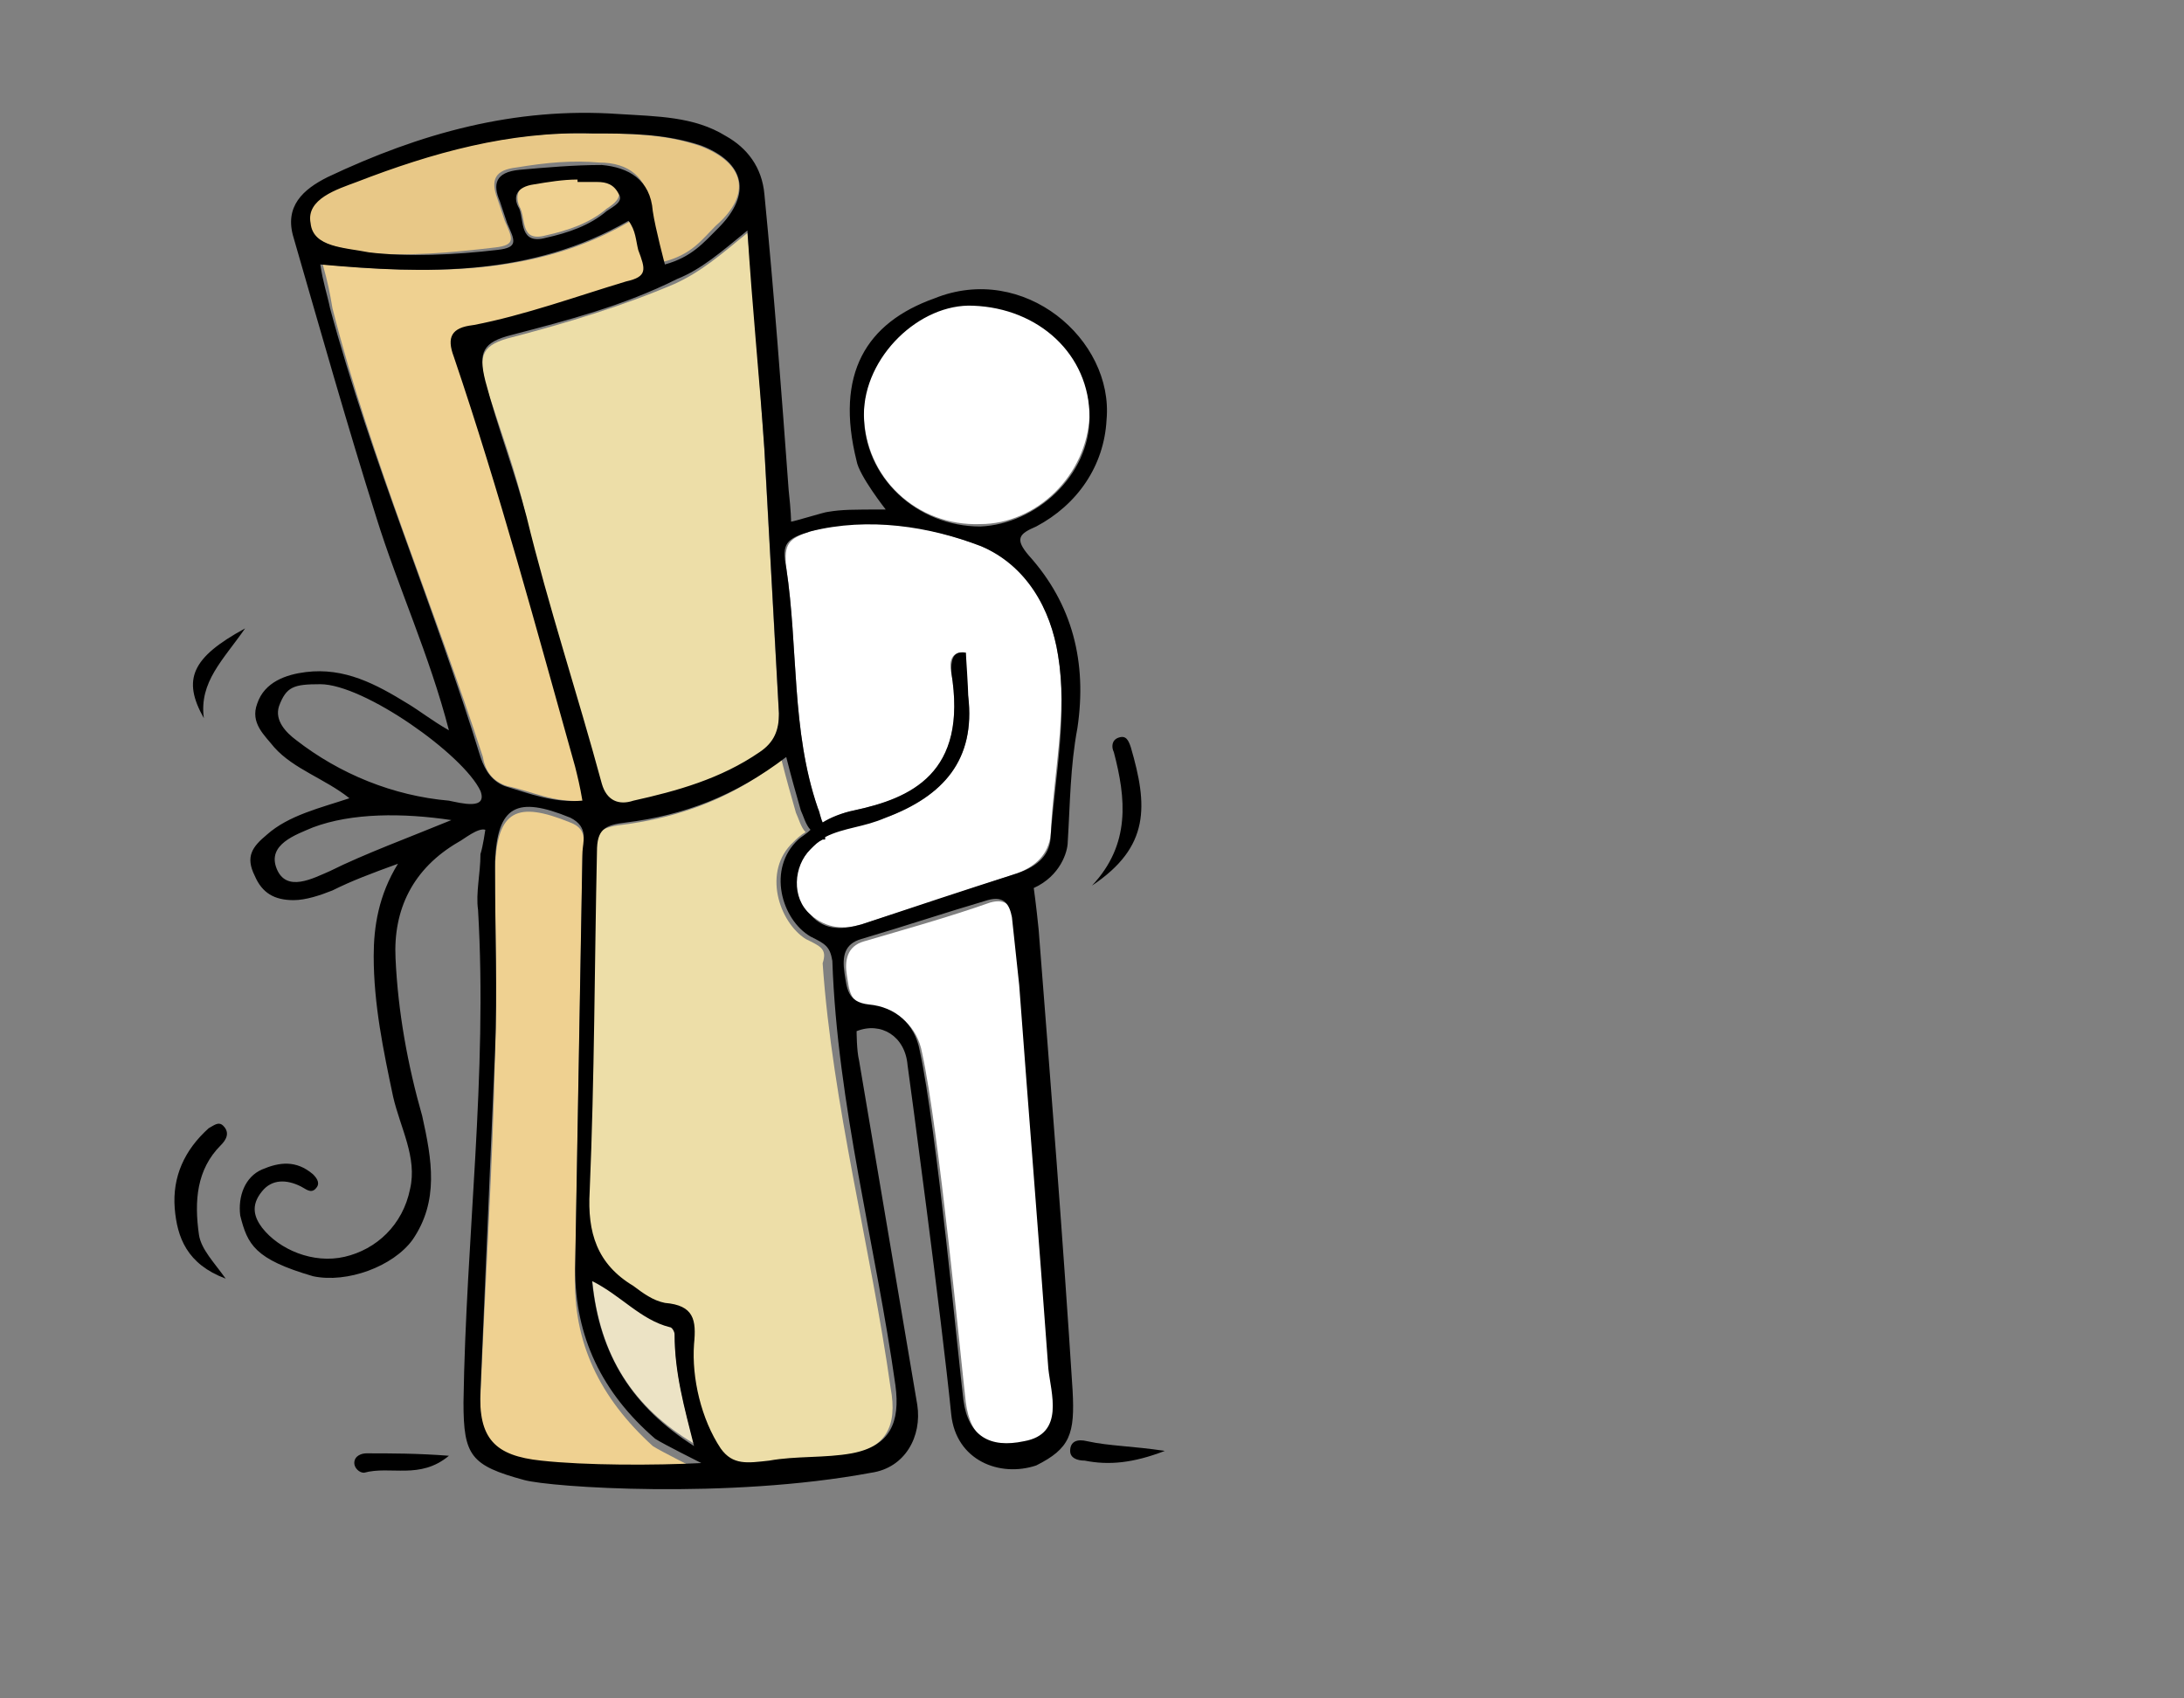<?xml version="1.0" encoding="utf-8"?>
<!-- Generator: Adobe Illustrator 20.1.0, SVG Export Plug-In . SVG Version: 6.00 Build 0)  -->
<svg version="1.1" id="Layer_1" xmlns="http://www.w3.org/2000/svg" xmlns:xlink="http://www.w3.org/1999/xlink" x="0px" y="0px"
	 viewBox="0 0 90 70" style="enable-background:new 0 0 90 70;" xml:space="preserve">
<rect x="0" y="0" width="90" height="70" fill="#808080" stroke="none"/>
<style type="text/css">
	.st0{fill:#FFFFFF;}
	.st1{fill:#EDDEA8;}
	.st2{fill:#ECE3C5;}
	.st3{fill:#EFD191;}
	.st4{fill:#E8C887;}
</style>
<g>
	<path class="st0" d="M33.7,33.3c0,0.1,0.1,0.3,0.2,0.6c0.4-0.2,0.8-0.4,1.3-0.5c2.4-0.5,4.7-1.5,4-5.7c-0.1-0.4,0-0.9,0.6-0.8
		c0,0,0,1.5,0.1,1.8c0.3,2.6-1,4.1-3.4,5c-0.9,0.3-1.7,0.3-2.5,0.8c0,0,0,0,0,0.1c0,0-0.1,0-0.1,0c-0.2,0.1-0.3,0.2-0.5,0.4
		c-0.8,0.8-0.8,2,0,2.7c0.7,0.6,1.4,0.6,2.1,0.4c2.2-0.7,4.3-1.4,6.4-2.1c0.8-0.3,1.3-0.8,1.4-1.6c0.1-2.5,0.7-5,0.3-7.4
		c-0.3-1.9-1.3-3.8-3.2-4.5c-2.1-0.8-4.6-1.3-7-0.6c-0.9,0.3-1.1,0.5-1,1.5C32.9,26.7,32.6,30.1,33.7,33.3z"/>
	<path class="st1" d="M21.1,13.9c-1.2,0.3-1.4,0.7-1.1,1.9c0.6,1.9,1.3,3.7,1.7,5.6c0.9,3.7,2.1,7.3,3.1,11c0.2,0.8,0.6,0.9,1.3,0.7
		c1.8-0.5,3.6-0.9,5.2-2c0.6-0.4,0.8-0.9,0.8-1.6c-0.2-3.6-0.4-7.3-0.6-10.9c-0.2-2.9-0.4-5.9-0.7-9c-1.1,0.9-1.9,1.6-3,2.1
		C25.7,12.6,23.4,13.3,21.1,13.9z"/>
	<path class="st2" d="M28.6,59.5c-0.4-1.5-0.8-3-0.8-4.6c0-0.1-0.1-0.3-0.2-0.3c-1.2-0.3-2-1.3-3.2-1.9C24.7,55.9,26.1,58,28.6,59.5
		z"/>
	<path class="st3" d="M23.7,52.5c0.1-5.7,0.2-11.4,0.3-17.1c0-0.6,0.3-1.2-0.5-1.5c-2.2-0.9-3-0.5-3.1,1.8c0,0.1,0,0.3,0,0.4
		c0,2.5,0.1,4.9,0,7.4c-0.1,4.7-0.4,9.3-0.6,14c-0.1,2,0.6,2.7,2.5,2.9c1.8,0.2,4.7,0.1,6.5,0.2c0,0-1.6-0.8-1.9-1
		C24.7,57.6,23.6,55.3,23.7,52.5z"/>
	<path class="st0" d="M43.3,56.5c-0.4-5.5-0.8-10.4-1.2-15.8c-0.1-0.9-0.2-1.9-0.3-2.8c-0.1-0.5-0.3-0.9-1-0.7
		c-1.7,0.6-3.5,1.1-5.2,1.6c-0.7,0.2-0.8,0.8-0.7,1.4c0.1,0.6,0.1,1.2,1,1.3c1.1,0.1,1.9,0.8,2.1,1.9c0.7,3.2,1.6,12.7,1.8,14.4
		c0.2,1.5,1,2,2.5,1.7C43.9,59.1,43.3,57.4,43.3,56.5z"/>
	<path class="st1" d="M33.2,38.7c-1.1-0.7-1.8-2.8-0.5-4c0.1-0.1,0.3-0.3,0.5-0.4c-0.2-0.2-0.3-0.6-0.4-0.8
		c-0.2-0.7-0.4-1.4-0.6-2.2c-2,1.6-4.2,2.4-6.6,2.7c-0.9,0.1-1.2,0.4-1.2,1.2c-0.1,4.7-0.1,9.4-0.3,14c-0.1,1.7,0.3,3,1.8,3.9
		c0.4,0.2,0.8,0.6,1.3,0.7c1.1,0.1,1.2,0.8,1.2,1.7c-0.1,1.4,0.3,3.1,1.1,4.3c0.5,0.7,1.1,0.6,2,0.5c1.1-0.2,2.3-0.1,3.4-0.3
		c1.6-0.3,2.1-1.2,1.8-2.8c-0.8-5.7-2.4-11.7-2.8-17.5C34.1,39.1,33.8,39,33.2,38.7z"/>
	<path class="st3" d="M20.9,32.4c1,0.2,1.9,0.7,3.2,0.6c-0.1-0.5-0.2-0.9-0.3-1.4c-1.5-5.7-3.1-11.3-5-16.9
		c-0.3-0.8-0.1-1.2,0.8-1.3c2-0.3,4.3-1.2,6.3-1.8c0.8-0.2,0.7-0.5,0.5-1.3c-0.1-0.4-0.1-0.9-0.4-1.2c-3.9,2.3-8.3,2.2-12.7,1.8
		c0.2,0.7,0.3,1.2,0.4,1.8c1.6,6.3,4.2,12.3,6.2,18.5C20,31.8,20.3,32.2,20.9,32.4z"/>
	<path class="st4" d="M20.4,10.2c0.9-0.1,0.7-0.4,0.4-1.1c-0.1-0.3-0.2-0.6-0.3-0.9c-0.3-0.8-0.1-1.2,0.8-1.3
		c1.2-0.2,2.3-0.3,3.4-0.2c1.2,0,2,0.6,2.1,1.9c0.1,0.7,0.5,2.2,0.5,2.2c1.2-0.3,1.6-0.9,2.2-1.5C31,8,30.7,6.7,28.8,6
		c-1.5-0.5-3-0.5-4.5-0.5c-3.4-0.1-6.6,0.8-9.7,2c-0.7,0.3-2,0.6-1.9,1.7c0.2,1,1.5,1,2.3,1.2C16.7,10.6,18.7,10.4,20.4,10.2z"/>
	<path class="st3" d="M24.6,7.4c-0.3,0-0.5,0-0.8,0c0,0,0,0,0-0.1c-0.6,0.1-1.2,0.1-1.8,0.2c-0.6,0.1-0.8,0.5-0.6,1
		c0.3,0.5,0,1.5,1.1,1.2c0.9-0.2,1.8-0.5,2.5-1.1c0.3-0.2,0.6-0.4,0.5-0.8C25.3,7.5,25,7.4,24.6,7.4z"/>
	<path class="st0" d="M40.4,21.6c2.3,0,4.4-2,4.5-4.5c0-2.6-2.1-4.5-4.8-4.6c-2.2-0.1-4.5,2-4.5,4.5C35.6,19.7,37.8,21.7,40.4,21.6z
		"/>
	<path d="M44.2,57.3c-0.4-6.3-0.9-12.6-1.4-19c-0.1-1-0.2-1.7-0.2-1.7c1.1-0.5,1.4-1.5,1.4-1.9c0.1-1.6,0.1-3.1,0.4-4.7
		c0.4-2.7-0.2-5.1-2-7.1c-0.6-0.7-0.4-0.9,0.3-1.2c1.7-0.9,2.8-2.5,2.9-4.4c0.3-3.3-3.4-6.5-7.1-5c-2.8,1-4.1,3.1-3.2,6.7
		c0.1,0.6,1.2,2,1.2,2c-1.4,0-1.8,0-2.4,0.1c-0.1,0-1.4,0.4-1.5,0.4c0,0,0-0.4-0.1-1.3c-0.3-4.1-0.6-8.1-1-12.2
		c-0.1-1.1-0.7-1.9-1.6-2.4c-1.3-0.8-2.8-0.8-4.4-0.9c-4.3-0.3-8.2,0.8-12,2.6c-1,0.5-1.8,1.2-1.4,2.5c1.1,3.8,2.2,7.7,3.4,11.5
		c0.9,2.9,2.2,5.7,3,8.8c-0.7-0.4-1.2-0.8-1.7-1.1c-1.3-0.8-2.6-1.5-4.2-1.3c-0.8,0.1-1.7,0.4-2,1.3c-0.3,0.8,0.3,1.3,0.7,1.8
		c0.8,0.9,2.1,1.3,3.1,2.1c-1.2,0.4-2.5,0.7-3.4,1.5c-0.6,0.5-0.9,0.9-0.5,1.7c0.3,0.7,0.8,1,1.6,1c0.5,0,1.1-0.2,1.6-0.4
		c0.8-0.4,1.6-0.7,2.7-1.1c-0.8,1.3-1,2.6-1,3.8c0,2,0.4,3.9,0.8,5.8c0.3,1.3,1,2.5,0.7,3.8c-0.3,1.5-1.4,2.5-2.7,2.8
		c-1.3,0.3-2.7-0.3-3.4-1.2c-0.3-0.4-0.5-0.9,0-1.5c0.4-0.5,1-0.5,1.6-0.2c0.2,0.1,0.4,0.3,0.6,0.1c0.2-0.2,0.1-0.4-0.1-0.6
		c-0.7-0.6-1.4-0.5-2.1-0.2c-0.7,0.3-1,1.1-0.9,1.9c0.3,1.2,0.6,1.8,3,2.5c1.4,0.3,3.3-0.4,4.1-1.5c1.1-1.6,0.8-3.3,0.4-5.1
		c-0.6-2.1-1-4.3-1.1-6.5c-0.1-2,0.7-3.7,2.6-4.8c0.2-0.1,0.8-0.6,1.1-0.5c0,0-0.1,0.7-0.2,1c0,0.8-0.2,1.6-0.1,2.3
		c0.4,6.8-0.5,13.5-0.6,20.3c0,2.2,0.3,2.6,2.5,3.2c1.1,0.3,8.4,0.8,14.3-0.3c1.4-0.2,2.1-1.5,1.9-2.8c-0.8-4.7-1.6-9.5-2.4-14.2
		c-0.1-0.4-0.1-1.2-0.1-1.2c1-0.4,2,0.2,2.1,1.4c0.1,0.7,1.4,10.4,1.8,14.4c0.2,1.9,2,2.6,3.5,2.1C44.1,59.7,44.3,59.1,44.2,57.3z
		 M35.6,17.1c0-2.4,2.3-4.6,4.5-4.5c2.7,0.1,4.8,2,4.8,4.6c0,2.4-2.2,4.4-4.5,4.5C37.8,21.7,35.6,19.7,35.6,17.1z M33.4,21.9
		c2.4-0.6,4.9-0.2,7,0.6c1.9,0.8,2.9,2.6,3.2,4.5c0.4,2.4-0.1,4.9-0.3,7.4c0,0.8-0.5,1.3-1.4,1.6c-2.2,0.7-4.3,1.4-6.4,2.1
		c-0.7,0.2-1.5,0.3-2.1-0.4c-0.8-0.7-0.7-2,0-2.7c0.2-0.2,0.3-0.3,0.5-0.4c0,0,0.1,0,0.1,0c0,0,0,0,0-0.1c0.8-0.4,1.6-0.4,2.5-0.8
		c2.4-0.9,3.7-2.4,3.4-5c0-0.3-0.1-1.8-0.1-1.8c-0.6-0.1-0.6,0.4-0.6,0.8c0.7,4.2-1.7,5.2-4,5.7c-0.5,0.1-1,0.3-1.3,0.5
		c-0.1-0.2-0.1-0.4-0.2-0.6c-1.1-3.2-0.8-6.6-1.3-9.9C32.2,22.4,32.4,22.2,33.4,21.9z M30.8,9.5c0.2,3.2,0.5,6.1,0.7,9
		c0.2,3.6,0.4,7.3,0.6,10.9c0,0.7-0.2,1.2-0.8,1.6c-1.6,1.1-3.4,1.6-5.2,2c-0.6,0.2-1.1,0-1.3-0.7c-1-3.7-2.2-7.3-3.1-11
		c-0.5-1.9-1.2-3.7-1.7-5.6c-0.3-1.2-0.1-1.6,1.1-1.9c2.3-0.6,4.6-1.2,6.8-2.3C28.9,11.1,29.7,10.4,30.8,9.5z M12.8,9.2
		c-0.2-1,1.1-1.4,1.9-1.7c3.1-1.2,6.3-2.1,9.7-2c1.5,0,3,0,4.5,0.5C30.7,6.7,31,8,29.6,9.4c-0.6,0.6-1.1,1.2-2.2,1.5
		c0,0-0.4-1.5-0.5-2.2c-0.1-1.3-1-1.8-2.1-1.9c-1.1,0-2.3,0.1-3.4,0.2c-1,0.1-1.1,0.6-0.8,1.3c0.1,0.3,0.2,0.6,0.3,0.9
		c0.3,0.7,0.5,1-0.4,1.1c-1.7,0.2-3.7,0.3-5.3,0.1C14.2,10.2,12.9,10.2,12.8,9.2z M25,8.7c-0.7,0.6-1.6,0.9-2.5,1.1
		c-1.1,0.3-0.9-0.7-1.1-1.2c-0.3-0.5-0.1-0.9,0.6-1c0.6-0.1,1.2-0.2,1.8-0.2c0,0,0,0,0,0.1c0.3,0,0.5,0,0.8,0c0.4,0,0.7,0.1,0.9,0.5
		C25.7,8.3,25.3,8.5,25,8.7z M13.6,35.9c-0.7,0.3-1.8,0.9-2.2-0.1c-0.4-1,0.8-1.4,1.5-1.7c1.6-0.6,3.7-0.6,5.7-0.3
		C16.9,34.5,15,35.2,13.6,35.9z M18.5,33c-2.3-0.2-4.5-1.1-6.3-2.5c-0.4-0.3-0.9-0.8-0.7-1.4c0.3-0.8,0.6-0.9,1.7-0.9
		c1.8,0,5.9,2.9,6.6,4.4C20.1,33.4,19,33.1,18.5,33z M19.8,31.2c-1.9-6.2-4.5-12.2-6.2-18.5c-0.1-0.5-0.3-1.1-0.4-1.8
		c4.4,0.4,8.7,0.5,12.7-1.8c0.3,0.4,0.3,0.8,0.4,1.2c0.3,0.8,0.4,1.1-0.5,1.3c-2,0.6-4.2,1.4-6.3,1.8c-0.9,0.1-1.1,0.5-0.8,1.3
		c1.9,5.6,3.4,11.2,5,16.9c0.1,0.4,0.2,0.8,0.3,1.4c-1.2,0.1-2.2-0.3-3.2-0.6C20.3,32.2,20,31.8,19.8,31.2z M22.3,60.2
		c-1.9-0.2-2.6-0.9-2.5-2.9c0.2-4.7,0.4-9.3,0.6-14c0.1-2.5,0-4.9,0-7.4c0-0.1,0-0.3,0-0.4c0.1-2.3,0.9-2.7,3.1-1.8
		c0.8,0.4,0.5,1,0.5,1.5c-0.1,5.7-0.2,11.4-0.3,17.1c0,2.8,1.1,5.1,3.3,7c0.3,0.2,1.9,1,1.9,1C27,60.4,24.1,60.4,22.3,60.2z
		 M24.4,52.8c1.2,0.6,2,1.6,3.2,1.9c0.1,0,0.2,0.2,0.2,0.3c0,1.6,0.4,3,0.8,4.6C26.1,58,24.7,55.9,24.4,52.8z M36.9,57.1
		c0.2,1.5-0.2,2.5-1.8,2.8c-1.1,0.2-2.3,0.1-3.4,0.3c-0.9,0.1-1.5,0.2-2-0.5c-0.8-1.2-1.2-2.9-1.1-4.3c0.1-1,0-1.6-1.2-1.7
		c-0.5-0.1-0.9-0.4-1.3-0.7c-1.5-0.9-1.9-2.2-1.8-3.9c0.2-4.7,0.2-9.4,0.3-14c0-0.9,0.3-1.1,1.2-1.2c2.4-0.3,4.5-1.1,6.6-2.7
		c0.2,0.8,0.4,1.5,0.6,2.2c0.1,0.2,0.2,0.6,0.4,0.8c-0.2,0.2-0.4,0.3-0.5,0.4c-1.3,1.2-0.7,3.3,0.5,4c0.6,0.3,0.8,0.4,0.9,1
		C34.5,45.5,36.1,51.4,36.9,57.1z M42.2,59.4c-1.4,0.3-2.3-0.2-2.5-1.7c-0.2-1.6-1.1-11.2-1.8-14.4c-0.2-1.1-1-1.8-2.1-1.9
		c-0.9-0.1-0.9-0.7-1-1.3c-0.1-0.7,0-1.2,0.7-1.4c1.7-0.5,3.5-1.1,5.2-1.6c0.7-0.2,0.9,0.2,1,0.7c0.1,0.9,0.2,1.9,0.3,2.8
		c0.4,5.4,0.8,10.3,1.2,15.8C43.3,57.4,43.9,59.1,42.2,59.4z"/>
	<path d="M9.1,47.2c0.2-0.2,0.4-0.5,0.1-0.8c-0.2-0.2-0.4,0-0.6,0.1c-1,0.9-1.5,2-1.4,3.3c0.1,1.2,0.5,2.3,2.1,2.9
		c-0.5-0.7-1-1.2-1.1-1.8C8,49.5,8.1,48.2,9.1,47.2z"/>
	<path d="M45,36.5c2.4-1.6,2.3-3.3,1.6-5.7c-0.1-0.3-0.2-0.5-0.5-0.4c-0.3,0.1-0.3,0.4-0.2,0.6C46.4,32.9,46.6,34.8,45,36.5z"/>
	<path d="M14.6,60.3c0,0.2,0.2,0.4,0.4,0.4c1.1-0.3,2.3,0.3,3.5-0.7c-1.3-0.1-2.4-0.1-3.4-0.1C14.9,59.9,14.6,60,14.6,60.3z"/>
	<path d="M10.1,25.9c-2.2,1.2-2.6,2.1-1.7,3.7C8.2,28.1,9.2,27.2,10.1,25.9z"/>
	<path d="M44.8,59.4c-0.4-0.1-0.7,0-0.7,0.4c0,0.3,0.3,0.4,0.6,0.4c1,0.2,2,0.1,3.3-0.4C46.7,59.6,45.7,59.6,44.8,59.4z"/>
</g>
</svg>
